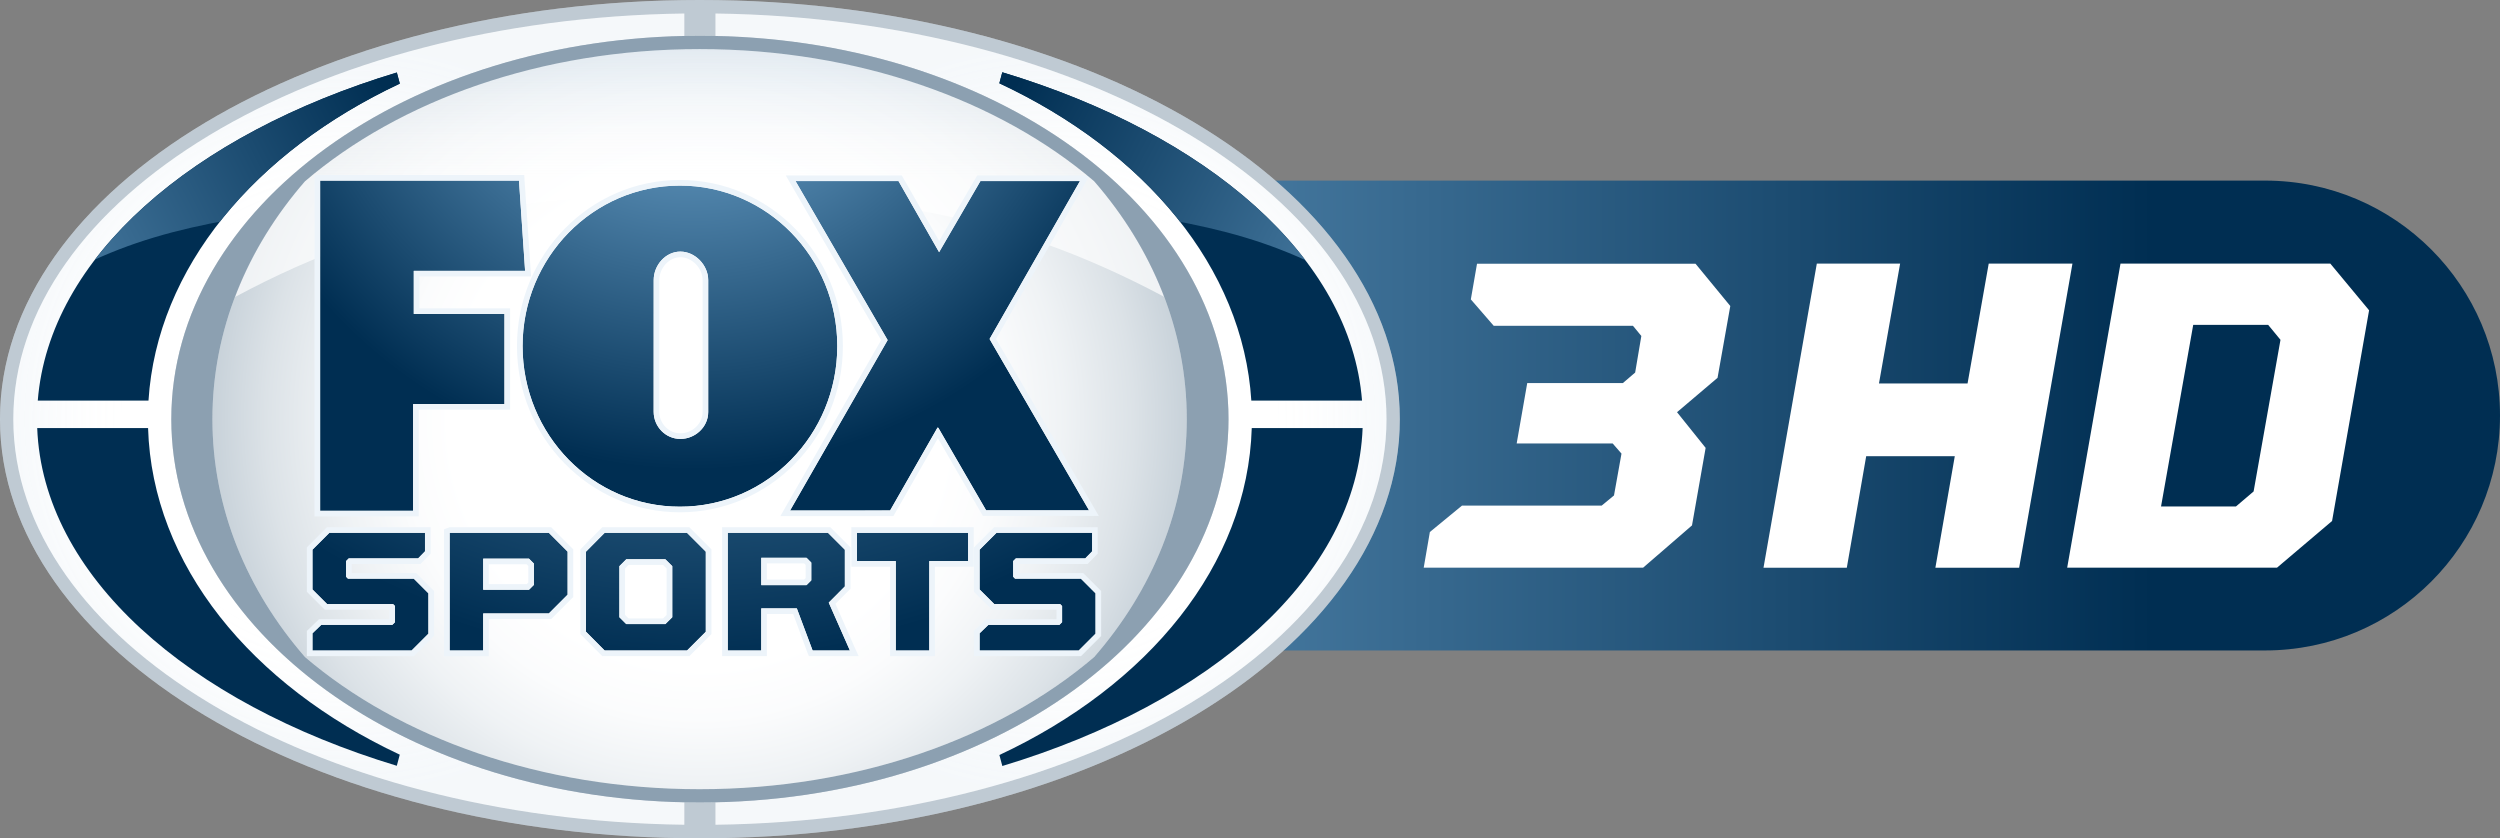 <svg xmlns="http://www.w3.org/2000/svg" xmlns:xlink="http://www.w3.org/1999/xlink" viewBox="0 0 1332.734 446.893" width="1332.734" height="446.893"><rect x="0" y="0" width="1332.734" height="446.893" fill="#808080" stroke="none"/><linearGradient id="a" gradientUnits="userSpaceOnUse" x1="311.498" y1="369.093" x2="1473.571" y2="369.093" gradientTransform="translate(-140.837 -147.58)"><stop offset="0" stop-color="#8ac2eb"/><stop offset=".841" stop-color="#002e52"/></linearGradient><path d="M1207.499 96.273h-1036.838v250.48h1036.839c69.165 0 125.234-56.063 125.234-125.234 0-69.161-56.07-125.246-125.235-125.246z" fill="url(#a)"/><path d="M779.39 269.526h74.461l6.562-5.407 3.997-22.304-4.699-5.401h-51.18l5.628-32.187h50.97l6.566-5.621 3.293-19.495-4.458-5.418h-74.232l-12.205-14.087 3.299-19.007h116.487l18.534 22.54-6.795 38.272-21.606 18.329 15.257 19.02-7.274 41.331-26.073 22.546h-116.949l3.279-19.018 17.138-14.093z" fill="#fff"/><path d="M968.534 140.518h44.409l-11.273 63.901h47.222l11.28-63.901h44.638l-28.421 162.12h-44.649l10.344-59.447h-47.229l-10.335 59.447h-44.409l28.423-162.12zm161.89 0h111.851l20.671 24.904-19.735 112.31-29.368 24.906h-111.845l28.426-162.12zm61.561 129.461l9.4-7.992 14.33-80.828-6.577-7.983h-39.946l-17.151 96.802h39.944z" fill="#fff"/><path d="M746.233 223.438c0 123.413-167.061 223.455-373.121 223.455-206.062 0-373.112-100.043-373.112-223.455 0-123.408 167.05-223.438 373.112-223.438 206.06 0 373.121 100.03 373.121 223.438z" fill="#fff"/><radialGradient id="b" cx="513.782" cy="371.022" r="406.361" gradientUnits="userSpaceOnUse" gradientTransform="translate(-140.837 -147.58)"><stop offset=".325" stop-color="#fff"/><stop offset=".395" stop-color="#fafbfc"/><stop offset=".478" stop-color="#ebeff2"/><stop offset=".569" stop-color="#d3dbe1"/><stop offset=".664" stop-color="#b1bfca"/><stop offset=".764" stop-color="#869bad"/><stop offset=".867" stop-color="#507088"/><stop offset=".971" stop-color="#123d5e"/><stop offset="1" stop-color="#002e52"/></radialGradient><path d="M372.946 26.169c-84.452 0-159.966 27.395-210.361 70.452-31.014 35.635-49.35 79.433-49.35 126.818 0 47.39 18.335 91.174 49.341 126.818 50.392 43.061 125.917 70.46 210.369 70.46s159.968-27.395 210.349-70.452c31.017-35.635 49.361-79.437 49.361-126.827 0-47.394-18.344-91.191-49.367-126.835-50.392-43.048-125.901-70.434-210.342-70.434z" opacity=".8" fill="url(#b)"/><path d="M373.13 0c-206.08 0-373.121 100.03-373.121 223.438 0 123.413 167.041 223.455 373.121 223.455 206.054 0 373.103-100.043 373.103-223.455 0-123.408-167.05-223.438-373.103-223.438zm0 427.796c-155.647 0-281.8-91.482-281.8-204.357 0-112.858 126.153-204.357 281.8-204.357 155.61 0 281.771 91.499 281.771 204.357 0 112.875-126.162 204.357-281.771 204.357z" opacity=".25" fill="#002e52"/><path d="M364.807 427.644c-151.778-3.193-273.477-93.349-273.477-204.206 0-110.843 121.699-201.008 273.477-204.21v-12.023c-198.309 2.617-357.717 98.387-357.717 216.233 0 117.854 159.407 213.612 357.717 216.233v-12.027zm16.608-420.439v12.023c151.786 3.202 273.494 93.367 273.494 204.21 0 110.857-121.708 201.013-273.494 204.206v12.027c198.311-2.621 357.729-98.379 357.729-216.233.001-117.854-159.417-213.616-357.729-216.233z" fill="#fff"/><radialGradient id="c" cx="326.785" cy="371.018" r="198.428" gradientUnits="userSpaceOnUse" gradientTransform="translate(-140.837 -147.58)"><stop offset=".601" stop-color="#fff"/><stop offset=".651" stop-color="#fbfcfd" stop-opacity=".917"/><stop offset=".701" stop-color="#eff4f8" stop-opacity=".834"/><stop offset=".751" stop-color="#dbe6f0" stop-opacity=".751"/><stop offset=".802" stop-color="#bfd3e4" stop-opacity=".668"/><stop offset=".852" stop-color="#9bbad4" stop-opacity=".585"/><stop offset=".902" stop-color="#6e9cc1" stop-opacity=".502"/><stop offset=".951" stop-color="#3b78ab" stop-opacity=".421"/><stop offset="1" stop-color="#005092" stop-opacity=".34"/></radialGradient><path d="M364.807 427.644c-151.778-3.193-273.477-93.349-273.477-204.206 0-110.843 121.699-201.008 273.477-204.21v-12.023c-198.309 2.617-357.717 98.387-357.717 216.233 0 117.854 159.407 213.612 357.717 216.233v-12.027z" opacity=".11" fill="url(#c)"/><radialGradient id="d" cx="701.117" cy="371.018" r="198.43" gradientUnits="userSpaceOnUse" gradientTransform="translate(-140.837 -147.58)"><stop offset=".601" stop-color="#fff"/><stop offset=".651" stop-color="#fbfcfd" stop-opacity=".917"/><stop offset=".701" stop-color="#eff4f8" stop-opacity=".834"/><stop offset=".751" stop-color="#dbe6f0" stop-opacity=".751"/><stop offset=".802" stop-color="#bfd3e4" stop-opacity=".668"/><stop offset=".852" stop-color="#9bbad4" stop-opacity=".585"/><stop offset=".902" stop-color="#6e9cc1" stop-opacity=".502"/><stop offset=".951" stop-color="#3b78ab" stop-opacity=".421"/><stop offset="1" stop-color="#005092" stop-opacity=".34"/></radialGradient><path d="M381.415 7.205v12.023c151.786 3.202 273.494 93.367 273.494 204.21 0 110.857-121.708 201.013-273.494 204.206v12.027c198.311-2.621 357.729-98.379 357.729-216.233.001-117.854-159.417-213.616-357.729-216.233z" opacity=".11" fill="url(#d)"/><path d="M79.157 213.56c4.491-70.859 56.668-132.688 133.958-168.982l-1.582-5.927c-109.219 33.057-185.314 98.587-191.399 174.909h59.023zm-.22 14.622h-59.098c2.994 78.519 80.033 146.245 191.696 180.056l1.582-5.931c-79.166-37.169-131.973-101.117-134.18-174.125z" fill="#002e52"/><path d="M667.075 213.56h59.022c-6.085-76.413-82.372-142.003-191.793-175.031l-1.573 5.866c77.521 36.26 129.862 98.189 134.344 169.165zm.226 14.622c-2.203 73.116-55.186 137.155-134.534 174.302l1.564 5.866c111.864-33.781 189.07-101.564 192.073-180.169h-59.103z" fill="#002e52"/><linearGradient id="e" gradientUnits="userSpaceOnUse" x1="513.777" y1="421.284" x2="513.777" y2="63.243" gradientTransform="translate(-140.837 -147.58)"><stop offset=".498" stop-color="#fff"/><stop offset=".561" stop-color="#fbfcfd" stop-opacity=".917"/><stop offset=".624" stop-color="#eff4f8" stop-opacity=".834"/><stop offset=".687" stop-color="#dbe6f0" stop-opacity=".751"/><stop offset=".75" stop-color="#bfd3e4" stop-opacity=".668"/><stop offset=".814" stop-color="#9bbad4" stop-opacity=".585"/><stop offset=".877" stop-color="#6e9cc1" stop-opacity=".502"/><stop offset=".939" stop-color="#3b78ab" stop-opacity=".421"/><stop offset="1" stop-color="#005092" stop-opacity=".34"/></linearGradient><path d="M620.594 158.216c-8.487-22.317-21.152-43.083-37.288-61.63-50.383-43.04-125.902-70.43-210.343-70.43-84.459 0-159.966 27.39-210.369 70.456-16.145 18.57-28.829 39.366-37.308 61.721 87.585-47.107 161.047-54.205 246.154-54.205 90.008 0 160.904 7.097 249.154 54.088z" opacity=".7" fill="url(#e)"/><defs><path id="f" d="M185.417 288.752c25.328-12.253 49.272-18.786 77.678-23.942 22.544-26.589 44.818-43.434 92.147-68.766 17.859-9.566 13.758-18.656-5.006-13.639-18.763 5.004-103.015 25.887-164.819 106.347z"/></defs><clipPath id="g"><use xlink:href="#f" overflow="visible" width="100%" height="100%"/></clipPath><g clip-path="url(#g)" transform="translate(-140.837 -147.58)"><linearGradient id="h" gradientUnits="userSpaceOnUse" x1="14.892" y1="407.99" x2="513.44" y2="154.049"><stop offset="0" stop-color="#8ac2eb"/><stop offset=".7" stop-color="#002e52"/></linearGradient><path d="M220.021 361.136c4.491-70.859 56.666-132.689 133.969-168.982l-1.594-5.922c-109.219 33.053-185.303 98.583-191.384 174.905h59.009z" fill="url(#h)"/><linearGradient id="i" gradientUnits="userSpaceOnUse" x1="287.906" y1="449.816" x2="585.252" y2="298.36"><stop offset="0" stop-color="#2974b9"/><stop offset="1" stop-color="#004887"/></linearGradient><path d="M219.802 375.758h-59.1c2.994 78.523 80.035 146.249 191.693 180.06l1.594-5.931c-79.166-37.169-131.973-101.117-134.187-174.129z" fill="url(#i)"/></g><g transform="translate(-140.837 -147.58)"><defs><path id="j" d="M842.061 288.752c-25.33-12.253-49.272-18.786-77.678-23.942-22.544-26.589-44.818-43.434-92.156-68.766-17.861-9.566-13.747-18.656 5.015-13.639 18.771 5.004 103.016 25.887 164.819 106.347z"/></defs><clipPath id="k"><use xlink:href="#j" overflow="visible" width="100%" height="100%"/></clipPath><g clip-path="url(#k)"><linearGradient id="l" gradientUnits="userSpaceOnUse" x1="1011.96" y1="409.888" x2="513.918" y2="150.977"><stop offset="0" stop-color="#8ac2eb"/><stop offset=".7" stop-color="#002e52"/></linearGradient><path d="M807.945 361.136h59.024c-6.083-76.417-82.37-141.999-191.802-175.026l-1.564 5.854c77.518 36.271 129.864 98.192 134.342 169.172z" fill="url(#l)"/><linearGradient id="m" gradientUnits="userSpaceOnUse" x1="748.136" y1="453.837" x2="439.648" y2="293.467"><stop offset="0" stop-color="#2974b9"/><stop offset="1" stop-color="#004887"/></linearGradient><path d="M808.174 375.758c-2.214 73.12-55.177 137.16-134.547 174.307l1.568 5.866c111.871-33.781 189.076-101.572 192.077-180.173h-59.098z" fill="url(#m)"/></g></g><g transform="translate(-140.837 -147.58)"><radialGradient id="n" cx="510.352" cy="135.093" r="404.452" gradientUnits="userSpaceOnUse"><stop offset="0" stop-color="#8ac2eb"/><stop offset=".65" stop-color="#002e52"/></radialGradient><path d="M311.498 419.893v-176.04h106.011l3.256 48.131h-59.345v22.963h48.351v48.039h-48.7v56.907z" fill="url(#n)"/><path d="M417.509 243.853l3.256 48.131h-59.345v22.963h48.351v48.039h-48.7v56.908h-49.573v-176.04h106.011m2.784-2.985h-111.78v182.01h55.554v-56.908h48.704v-54.014h-48.353v-16.983h59.549l-.23-3.197-3.26-48.126-.184-2.782z" fill="#edf4fa"/><g><radialGradient id="o" cx="510.353" cy="135.095" r="404.454" gradientUnits="userSpaceOnUse"><stop offset="0" stop-color="#8ac2eb"/><stop offset=".65" stop-color="#002e52"/></radialGradient><path d="M721.402 419.638l-53.026-91.343 48.178-84.194h-53.06l-22.03 37.914-21.641-37.914h-54.914l49.113 84.779-52.021 90.866 53.351-.026 25.45-44.495 25.728 44.413z" fill="url(#o)"/><path d="M716.554 244.101l-48.178 84.194 53.026 91.343h-54.872l-25.729-44.413-25.449 44.495-53.351.026 52.021-90.866-49.114-84.779h54.915l21.641 37.914 22.029-37.914h53.061m5.147-2.985h-59.929l-.866 1.486-19.423 33.417-19.059-33.404-.858-1.499h-61.839l2.602 4.492 48.237 83.28-51.172 89.372-2.563 4.48 5.171-.008 53.351-.022h1.742l.858-1.508 22.867-39.981 23.129 39.92.858 1.486h61.789l-2.608-4.488-52.153-89.861 47.322-82.687 2.544-4.475z" fill="#edf4fa"/></g><g><radialGradient id="p" cx="510.353" cy="135.097" r="404.448" gradientUnits="userSpaceOnUse"><stop offset="0" stop-color="#8ac2eb"/><stop offset=".65" stop-color="#002e52"/></radialGradient><path d="M419.422 332.095c0-47.251 37.546-85.585 83.874-85.585 46.341 0 83.893 38.334 83.893 85.585 0 47.281-37.553 85.602-83.893 85.602-46.329 0-83.874-38.321-83.874-85.602zm98.955 35.141v-70.326c0-8.011-6.984-15.203-14.848-15.203-7.846 0-14.211 7.192-14.211 15.203l-.017 70.127c0 8.019 6.382 14.527 14.228 14.527 7.864 0 14.848-6.291 14.848-14.328z" fill="url(#p)"/><path d="M503.295 246.51c46.341 0 83.893 38.334 83.893 85.585 0 47.281-37.553 85.602-83.893 85.602-46.328 0-83.874-38.321-83.874-85.602.001-47.251 37.546-85.585 83.874-85.585m.234 135.054c7.864 0 14.848-6.291 14.848-14.328v-70.326c0-8.011-6.984-15.203-14.848-15.203-7.846 0-14.211 7.192-14.211 15.203l-.017 70.127c0 8.019 6.382 14.527 14.228 14.527m-.234-138.048c-47.909 0-86.868 39.734-86.868 88.579 0 48.849 38.958 88.592 86.868 88.592 47.899 0 86.878-39.742 86.878-88.592.001-48.846-38.979-88.579-86.878-88.579zm.234 135.049c-6.2 0-11.239-5.169-11.239-11.529l.015-70.127c0-6.499 5.253-12.205 11.223-12.205 6.204 0 11.861 5.815 11.861 12.205v70.326c.001 6.149-5.434 11.33-11.86 11.33z" fill="#edf4fa"/></g><g><radialGradient id="q" cx="514.782" cy="98.897" r="472.854" gradientUnits="userSpaceOnUse"><stop offset="0" stop-color="#8ac2eb"/><stop offset=".841" stop-color="#002e52"/></radialGradient><path d="M307.412 494.383v-9.177l4.708-4.527h37.858l1.432-1.425v-8.6l-1.031-1.039h-35.154l-7.812-7.795v-21.203l8.997-8.99h50.983v9.891l-3.659 3.743h-36.989l-1.421 1.421v8.362l1.029 1.035h35.085l7.794 7.803v21.515l-8.99 8.986h-52.83z" fill="url(#q)"/><path d="M367.392 431.626v9.891l-3.659 3.743h-36.989l-1.421 1.421v8.362l1.029 1.035h35.085l7.794 7.803v21.515l-8.99 8.986h-52.829v-9.177l4.708-4.527h37.858l1.432-1.425v-8.6l-1.031-1.039h-35.154l-7.812-7.795v-21.203l8.997-8.99h50.982m2.998-2.989h-55.218l-.88.875-8.99 8.986-.875.879v23.686l.875.879 7.802 7.795.88.871h34.426v5.082h-37.494l-.882.836-4.694 4.528-.912.884v13.44h57.053l.879-.875 8.99-8.986.866-.879v-23.993l-.866-.875-7.795-7.799-.879-.875h-34.361v-4.839h36.684l.88-.905 3.659-3.735.854-.879v-14.101h-.002z" fill="#edf4fa"/><radialGradient id="r" cx="514.76" cy="98.897" r="479.117" gradientUnits="userSpaceOnUse"><stop offset="0" stop-color="#8ac2eb"/><stop offset=".841" stop-color="#002e52"/></radialGradient><path d="M380.531 431.626h52.892l10.017 10.03v22.941l-10.017 10.026h-34.992v19.761h-17.9v-62.758zm42.303 30.345l2.63-2.626v-11.303l-2.63-2.634h-24.403v16.563h24.403z" fill="url(#r)"/><path d="M433.422 431.626l10.017 10.03v22.941l-10.017 10.026h-34.992v19.761h-17.9v-62.757h52.892m-34.991 30.344h24.403l2.63-2.626v-11.303l-2.63-2.634h-24.403v16.563m36.23-33.334h-54.131l-2.989 1.126v67.614h23.872v-19.765h33.248l.877-.875 10.015-10.017.879-.871v-25.432l-.879-.875-10.015-10.03-.877-.875zm-33.248 19.765h20.185l.88.88v8.825l-.88.866h-20.185v-10.571z" fill="#edf4fa"/><g><radialGradient id="s" cx="514.766" cy="98.897" r="481.428" gradientUnits="userSpaceOnUse"><stop offset="0" stop-color="#8ac2eb"/><stop offset=".841" stop-color="#002e52"/></radialGradient><path d="M453.229 484.37v-42.714l9.939-10.03h43.908l10.021 10.03v42.714l-10.021 10.013h-43.908l-9.939-10.013zm42.298-4.094l3.685-3.648v-27.234l-3.685-3.661h-20.827l-3.659 3.661v27.234l3.659 3.648h20.827z" fill="url(#s)"/><path d="M507.075 431.626l10.021 10.03v42.714l-10.021 10.013h-43.908l-9.939-10.013v-42.714l9.939-10.03h43.908m-32.374 48.65h20.827l3.685-3.648v-27.234l-3.685-3.661h-20.827l-3.659 3.661v27.234l3.659 3.648m33.607-51.639h-46.391l-.871.884-9.945 10.034-.871.866v45.175l.871.879 9.945 10.017.871.884h46.391l.882-.875 10.026-10.017.875-.875v-45.192l-.875-.875-10.026-10.03-.882-.875zm-32.366 20.09h18.348l1.924 1.91v24.747l-1.917 1.898h-18.359l-1.9-1.898v-24.752l1.904-1.905z" fill="#edf4fa"/></g><g><radialGradient id="t" cx="514.519" cy="98.897" r="479.002" gradientUnits="userSpaceOnUse"><stop offset="0" stop-color="#8ac2eb"/><stop offset=".841" stop-color="#002e52"/></radialGradient><path d="M528.79 431.626h53.438l8.996 8.99v19.609l-8.585 8.596 11.297 25.562h-19.901l-8.412-22.464h-18.953v22.464h-17.88v-62.757zm41.981 27.88l2.556-2.547v-9.467l-2.556-2.565h-24.1v14.579h24.1z" fill="url(#t)"/><path d="M582.228 431.626l8.996 8.99v19.609l-8.585 8.596 11.297 25.562h-19.901l-8.412-22.464h-18.953v22.464h-17.88v-62.757h53.438m-35.558 27.88h24.1l2.556-2.547v-9.467l-2.556-2.565h-24.1v14.579m36.81-30.869h-57.682v68.741h23.855v-22.478h14.02l7.632 20.692.786 1.785h26.502l-1.943-4.237-10.433-23.682 7.125-7.123.884-.866v-22.092l-.884-.879-8.999-8.986-.863-.875zm-33.826 19.293h19.882l.799.797v6.992l-.788.789h-19.893v-8.578z" fill="#edf4fa"/></g><g><radialGradient id="u" cx="514.76" cy="98.897" r="473.19" gradientUnits="userSpaceOnUse"><stop offset="0" stop-color="#8ac2eb"/><stop offset=".841" stop-color="#002e52"/></radialGradient><path d="M618.361 446.682h-20.69v-15.055h59.269v15.055h-20.69v47.702h-17.889v-47.702z" fill="url(#u)"/><path d="M656.94 431.626v15.055h-20.69v47.702h-17.889v-47.702h-20.69v-15.055h59.269m2.986-2.989h-65.252v21.048h20.688v47.693h23.883v-47.693h20.681v-21.048z" fill="#edf4fa"/></g><g><radialGradient id="v" cx="514.772" cy="98.897" r="465.939" gradientUnits="userSpaceOnUse"><stop offset="0" stop-color="#8ac2eb"/><stop offset=".841" stop-color="#002e52"/></radialGradient><path d="M663.047 494.383v-9.177l4.69-4.527h37.88l1.414-1.425v-8.6l-1.033-1.039h-35.143l-7.807-7.795v-21.203l8.999-8.99h50.985v9.891l-3.668 3.743h-36.974l-1.436 1.421v8.362l1.023 1.035h35.087l7.796 7.803v21.515l-8.988 8.986h-52.825z" fill="url(#v)"/><path d="M723.031 431.626v9.891l-3.668 3.743h-36.973l-1.436 1.421v8.362l1.023 1.035h35.087l7.796 7.803v21.515l-8.988 8.986h-52.824v-9.177l4.69-4.527h37.88l1.414-1.425v-8.6l-1.033-1.039h-35.143l-7.807-7.795v-21.203l8.999-8.99h50.983m2.983-2.989h-55.203l-.884.875-8.999 8.986-.875.879v23.686l.875.879 7.816 7.795.869.871h34.437v5.082h-37.511l-.866.836-4.701 4.528-.918.884v13.44h57.053l.884-.875 8.979-8.986.884-.879v-23.993l-.884-.875-7.788-7.799-.884-.875h-34.362v-4.839h36.688l.873-.905 3.659-3.735.858-.879v-14.101z" fill="#edf4fa"/></g></g></g><path d="M373.13 19.081c-155.647 0-281.8 91.499-281.8 204.357 0 112.876 126.153 204.357 281.8 204.357 155.61 0 281.771-91.482 281.771-204.357 0-112.858-126.162-204.357-281.771-204.357zm210.165 331.184c-50.381 43.057-125.897 70.452-210.349 70.452-84.452 0-159.977-27.399-210.369-70.46-31.006-35.644-49.341-79.428-49.341-126.818 0-47.385 18.335-91.183 49.35-126.818 50.394-43.057 125.908-70.452 210.361-70.452 84.441 0 159.951 27.386 210.343 70.434 31.023 35.643 49.367 79.441 49.367 126.835-.002 47.39-18.345 91.192-49.362 126.827z" opacity=".45" fill="#002e52"/></svg>
